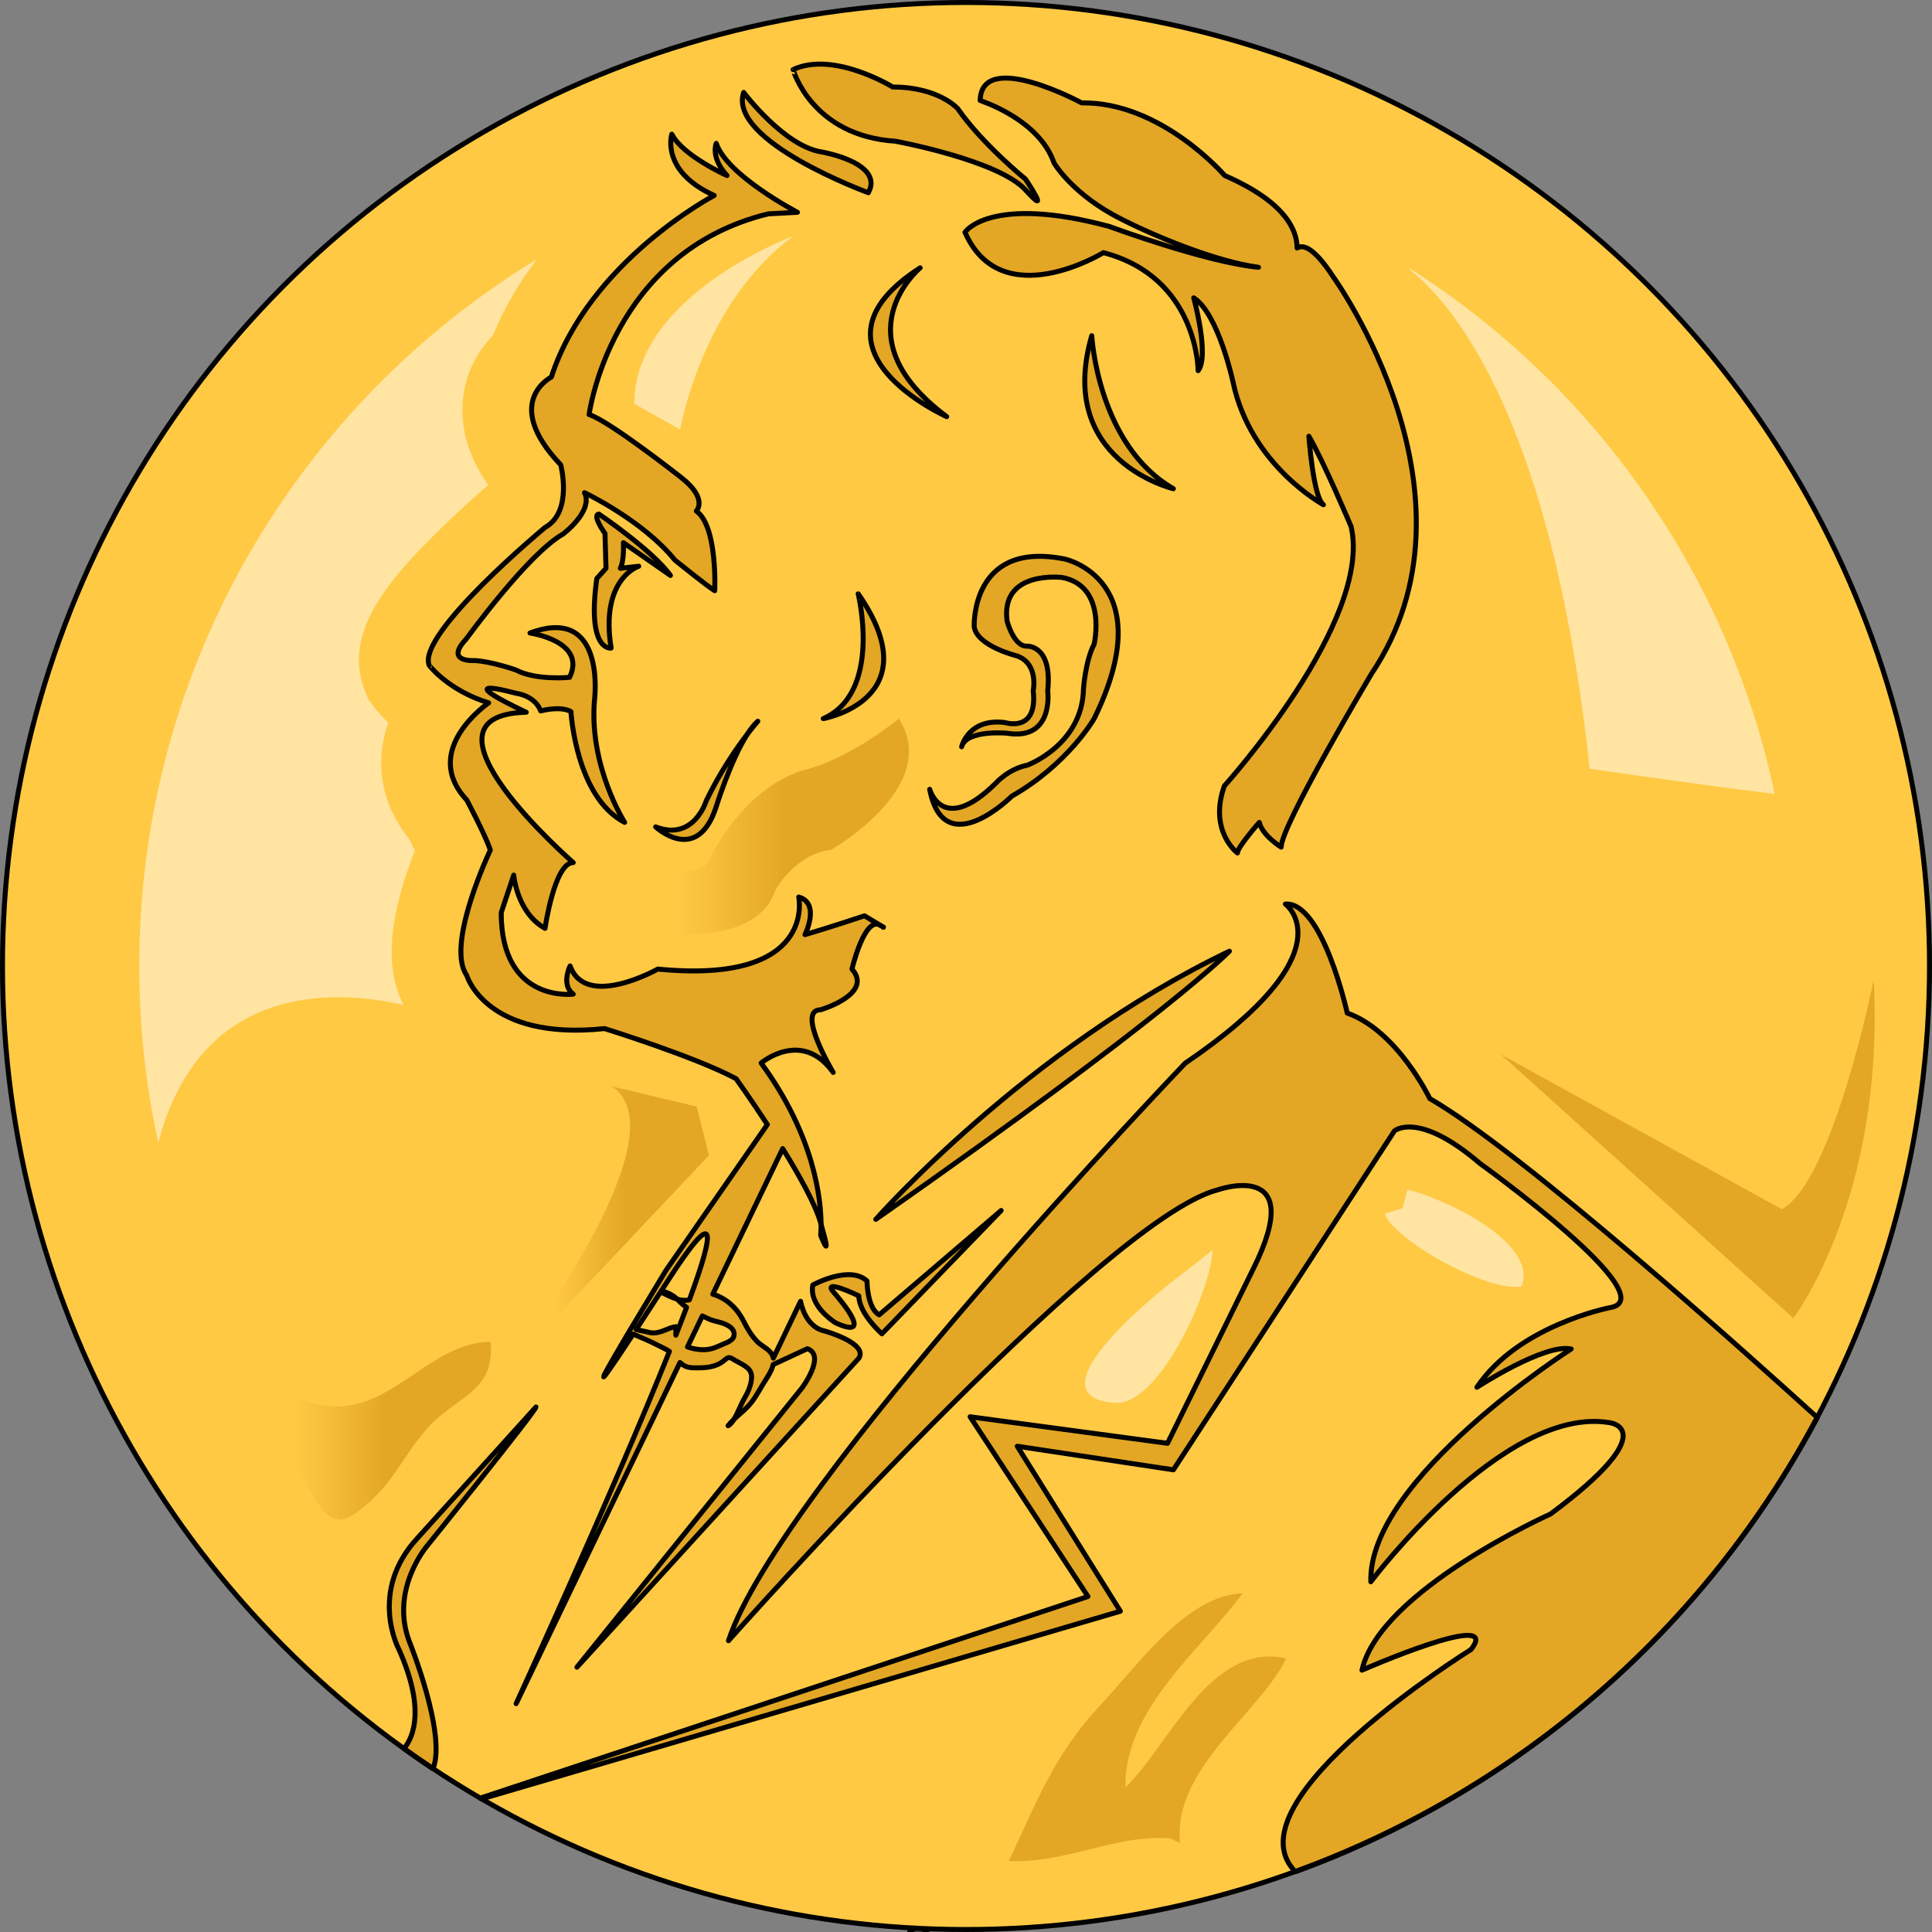 <?xml version="1.0" encoding="utf-8"?>
<!-- Created by: Science Figures, www.sciencefigures.org, Generator: Science Figures Editor -->
<!DOCTYPE svg PUBLIC "-//W3C//DTD SVG 1.1//EN" "http://www.w3.org/Graphics/SVG/1.1/DTD/svg11.dtd">
<svg version="1.1" xmlns="http://www.w3.org/2000/svg" xmlns:xlink="http://www.w3.org/1999/xlink" 
	 width="800px" height="800px" viewBox="0 0 387.763 387.763" enable-background="new 0 0 387.763 387.763"
	 xml:space="preserve">
<rect x="0" y="0" width="387.763" height="387.763" fill="#808080" stroke="none"/>
<g id="Layer_2">
</g>
<g id="Layer_1">
	
		<ellipse fill="#454545" stroke="#010101" stroke-linecap="round" stroke-linejoin="round" stroke-miterlimit="10" cx="184.311" cy="390.722" rx="2.72" ry="3.808"/>
	<g>
		<circle fill="#FFC944" cx="193.881" cy="193.881" r="193.381"/>
		<path fill="#965F44" stroke="#000000" stroke-linecap="round" stroke-linejoin="round" stroke-miterlimit="10" d="
			M176.652,185.699c0.236,0.142,0.439,0.264,0.592,0.355C177.104,185.97,176.913,185.856,176.652,185.699z"/>
		<path fill="#965F44" stroke="#000000" stroke-linecap="round" stroke-linejoin="round" stroke-miterlimit="10" d="
			M164.794,245.719c0.008,1.425-0.086,2.213-0.086,2.213S167.159,254.057,164.794,245.719z"/>
		<path fill="#965F44" stroke="#000000" stroke-linecap="round" stroke-linejoin="round" stroke-miterlimit="10" d="
			M177.316,186.098C177.626,186.284,177.576,186.254,177.316,186.098L177.316,186.098z"/>
		<path fill="#965F44" stroke="#000000" stroke-linecap="round" stroke-linejoin="round" stroke-miterlimit="10" d="M150.008,147.33
			c1.265-1.65,2.085-2.57,2.085-2.57C151.392,145.374,150.69,146.269,150.008,147.33z"/>
		<g>
			<path fill="#E3A725" stroke="#010101" stroke-linecap="round" stroke-linejoin="round" stroke-miterlimit="10" d="
				M98.076,141.068c0,0-13.83,9.43-4.4,19.487c0,0,3.664,6.872,4.735,10.054c-1.55,3.356-8.671,19.527-4.735,25.148
				c0,0,3.771,13.2,27.658,10.686c0,0,18.23,5.658,26.402,10.058c0,0,2.87,3.995,6.275,9.2l-20.349,29.273l-7.24,12.027
				c-4.983,8.381-9.111,15.637,0.659,0.756c1.593,0.69,3.229,1.357,4.765,2.151c0.809,0.417,1.751,0.822,2.514,1.323
				c-11.194,27.932-30.767,70.698-30.767,70.698l32.883-68.466c0.804,0.732,1.495,1.058,2.91,1.07
				c2.165,0.019,4.271-0.049,5.971-1.497c0.852-0.725,1.008-0.711,1.933-0.144c0.687,0.422,1.431,0.751,2.098,1.183
				c1.048,0.678,1.541,1.349,1.451,2.574c-0.099,1.358-0.675,2.694-1.346,3.847c-0.433,0.743-0.723,1.428-1.091,2.206
				c-0.25,0.527-0.634,1.417-1.099,2.176c0.854-0.818,1.8-1.576,2.631-2.409c1.339-1.344,2.206-2.988,3.157-4.577
				c0.684-1.145,1.769-2.594,2.086-4.011l6.863-3.187c3.807,1.359-1.088,7.888-1.088,7.888l-45.152,56.032l56.576-62.016
				c1.904-2.991-6.8-5.44-6.8-5.44c-4.08-0.816-4.896-5.984-4.896-5.984l-5.467,11.411c-0.1-0.498-0.342-0.979-0.803-1.424
				c-0.792-0.764-1.791-1.195-2.567-2.039c-1.045-1.135-1.845-2.436-2.528-3.826c-1.229-2.5-3.218-4.527-5.95-5.454
				c-0.105-0.036-0.206-0.062-0.305-0.088l14.033-29.219c3.343,5.398,6.551,11.152,7.615,14.879c0.031,0.106,0.057,0.2,0.086,0.301
				c-0.027-4.962-1.286-17.71-12.029-32.36c0,0,8.172-6.915,14.458,1.885c0,0-7.542-12.572-2.514-12.572
				c0,0,10.687-3.144,6.286-8.172c0,0,2.515-10.686,5.658-8.8c-1.185-0.711-3.143-1.886-3.143-1.886s-7.544,2.515-11.944,3.772
				c0,0,3.143-6.286-1.256-7.543c0,0,3.771,17.601-28.288,14.458c0,0-14.458,8.173-17.601-0.628c0,0-1.886,3.771,0.629,5.657
				c0,0-14.458,1.885-14.458-16.344l2.514-7.543c0,0,0.628,7.542,6.285,10.686c0,0,1.886-13.2,5.659-13.2
				c0,0-33.946-29.544-9.43-30.173c0,0-16.342-7.543-1.885-3.771c0,0,3.577,0.406,4.79,3.505c0,0,3.909-1.079,6.065,0.135
				c0,0,0.943,17.117,10.781,22.238c0,0-7.142-11.187-6.064-24.395c0,0,2.561-19.408-12.938-13.612c0,0,11.455,1.618,7.951,8.896
				c0,0-6.738,0.673-10.781-1.483c0,0-4.986-1.752-8.356-1.887c0,0-6.065,0.404-1.617-4.313c0,0,12.371-17.082,19.442-21.079
				c0,0,6.15-4.612,4.305-8.302c0,0,11.684,5.535,18.141,13.529c0,0,6.458,5.227,7.995,6.149c0,0,0.615-12.914-3.69-15.989
				c0,0,2.459-2.459-3.075-6.764c0,0-14.451-11.377-18.449-12.606c0,0,4.305-32.596,35.975-40.283l5.842-0.308
				c0,0-14.144-7.379-16.295-13.836c0,0-1.229,2.768,2.151,6.457c0,0-8.916-3.997-11.068-8.302c0,0-2.372,7.381,8.5,12.3
				c0,0-25.145,13.201-32.688,36.459c0,0-10.057,5.028,1.886,17.601c0,0,2.515,9.429-3.143,12.572c0,0-25.772,21.372-23.258,27.659
				C86.132,133.525,89.904,138.553,98.076,141.068z M135.649,267.984c-0.011-0.575,0.016-1.152-0.013-1.725
				c-1.567,0.239-2.83,1.254-4.473,1.273c-0.565,0.006-0.923-0.122-1.455-0.251c-0.486-0.119-1.292-0.243-2.025-0.442
				c1.374-2.1,2.998-4.594,4.905-7.542c1.088,0.538,2.199,1.122,3.31,1.444c-0.939-0.893-1.942-1.365-3.181-1.642
				c0.436-0.675,0.886-1.371,1.351-2.092c10.044-15.562,9.399-9.99,4.292,3.879c-0.04,0.01-0.079,0.021-0.121,0.029
				c-0.772,0.152-1.556,0.053-2.341-0.174c0.077,0.073,0.155,0.141,0.23,0.22c0.524,0.544,1.074,1.016,1.669,1.439
				C137.141,264.153,136.42,266.023,135.649,267.984z M145.405,265.707c1.009,0.413,2.196,1.155,1.888,2.46
				c-0.232,0.981-1.668,1.371-2.546,1.779c-1.256,0.583-2.266,0.963-3.656,0.95c-0.973-0.009-2.096-0.193-3.11-0.561l2.986-6.217
				c0.441,0.21,0.885,0.42,1.321,0.615C143.294,265.182,144.383,265.29,145.405,265.707z"/>
			<path fill="#E3A725" stroke="#010101" stroke-linecap="round" stroke-linejoin="round" stroke-miterlimit="10" d="
				M120.192,103.178c-1.438,0.206,1.231,3.901,1.231,3.901l0.205,6.98l-1.847,2.053c-2.053,14.782,2.874,13.96,2.874,13.96
				c-2.258-13.961,5.543-16.424,5.543-16.424l-3.696,0.411c0.822-1.642,0.616-5.133,0.616-5.133l9.444,6.57
				C130.868,110.364,120.192,103.178,120.192,103.178z"/>
			<path fill="#E3A725" stroke="#010101" stroke-linecap="round" stroke-linejoin="round" stroke-miterlimit="10" d="
				M174.281,38.681c3.264-5.984-9.248-8.16-9.248-8.16c-7.616-1.088-15.776-11.968-15.776-11.968
				C145.993,28.344,174.281,38.681,174.281,38.681z"/>
			<path fill="#E3A725" stroke="#010101" stroke-linecap="round" stroke-linejoin="round" stroke-miterlimit="10" d="
				M179.721,28.344c0,0,20.673,3.808,26.112,9.792c5.44,5.984,0-2.175,0-2.175s-8.704-7.073-13.6-14.145
				c0,0-3.808-4.352-13.056-4.352c0,0-11.848-7.306-20.008-3.497C159.17,13.967,162.857,27.256,179.721,28.344z"/>
			<path fill="#E3A725" stroke="#010101" stroke-linecap="round" stroke-linejoin="round" stroke-miterlimit="10" d="
				M184.684,53.756c-25.236,16.207,5.325,29.867,5.325,29.867C168.246,67.417,184.684,53.756,184.684,53.756z"/>
			<path fill="#E3A725" stroke="#010101" stroke-linecap="round" stroke-linejoin="round" stroke-miterlimit="10" d="
				M211.541,32.687c0,0,3.195,5.537,11.625,10.279c0.359,0.202,0.73,0.404,1.108,0.603c6.986,3.667,19.631,8.913,28.308,10.078
				c-10.531-0.998-29.953-8.202-29.953-8.202c-23.98-6.434-28.952,1.17-28.952,1.17c7.311,16.669,27.783,4.094,27.783,4.094
				c19.009,4.972,19.009,23.688,19.009,23.688c2.34-2.924-0.878-14.623-0.878-14.623c4.973,3.217,7.897,16.962,7.897,16.962
				c3.509,16.669,18.132,24.566,18.132,24.566c-2.047-1.462-2.925-13.746-2.925-13.746c2.925,4.972,8.48,18.132,8.48,18.132
				c4.386,19.009-25.442,52.055-25.442,52.055c-3.218,9.065,2.631,13.453,2.631,13.453c0-1.17,4.387-6.142,4.387-6.142
				c0.585,2.632,4.387,4.972,4.387,4.972c0-4.387,18.132-34.802,18.132-34.802c23.98-35.679-7.604-79.546-7.604-79.546
				c-3.991-6.153-6.184-6.631-7.334-5.899c0.01-3.538-2.289-9.221-14.525-14.547c0,0-12.734-14.818-28.709-14.586
				c0,0-20.143-10.882-20.375-0.463C196.724,20.184,208.532,23.888,211.541,32.687z"/>
			<path fill="#E3A725" stroke="#010101" stroke-linecap="round" stroke-linejoin="round" stroke-miterlimit="10" d="
				M165.234,144.233c0,0,21.728-3.854,7.01-25.056C172.244,119.177,177.149,138.977,165.234,144.233z"/>
			<path fill="#E3A725" stroke="#010101" stroke-linecap="round" stroke-linejoin="round" stroke-miterlimit="10" d="
				M143.683,162.105c0,0,2.919-9.482,6.325-14.776c-2.095,2.734-5.412,7.474-8.252,13.374c0,0-2.454,8.236-10.163,5.257
				C131.593,165.96,139.828,173.669,143.683,162.105z"/>
			<path fill="#E3A725" stroke="#010101" stroke-linecap="round" stroke-linejoin="round" stroke-miterlimit="10" d="
				M217.462,138.233c-0.194,11.26-11.259,15.335-11.259,15.335c-3.882,0.776-6.407,3.689-6.407,3.689
				c-10.678,10.483-13.201,1.165-13.201,1.165c2.912,14.948,16.501,1.358,16.501,1.358c11.26-6.407,16.502-15.53,16.502-15.53
				c13.589-27.76-5.824-32.032-5.824-32.032c-0.277-0.057-0.549-0.108-0.817-0.155c-18.185-3.223-17.431,13.745-17.431,13.745
				c0.583,3.882,8.542,5.824,8.542,5.824c4.465,1.553,3.3,6.988,3.3,6.988c0.971,8.542-5.63,6.406-5.63,6.406
				c-7.377-0.971-8.736,4.854-8.736,4.854c0.971-3.494,9.125-2.718,9.125-2.718c9.513,1.553,8.153-8.542,8.153-8.542
				c0.971-9.124-4.077-8.93-4.077-8.93c-2.719,0.193-4.077-5.047-4.077-5.047c-1.359-10.29,11.065-8.735,11.065-8.735
				c9.124,1.748,6.406,13.395,6.406,13.395C217.851,132.602,217.462,138.233,217.462,138.233z"/>
			<path fill="#E3A725" stroke="#010101" stroke-linecap="round" stroke-linejoin="round" stroke-miterlimit="10" d="
				M235.498,98.085c-15.207-8.773-16.377-30.708-16.377-30.708C211.81,92.529,235.498,98.085,235.498,98.085z"/>
			<path fill="#E3A725" stroke="#010101" stroke-linecap="round" stroke-linejoin="round" stroke-miterlimit="10" d="
				M246.746,190.913c-40.806,19.516-70.966,53.816-70.966,53.816C234.918,203.332,246.746,190.913,246.746,190.913z"/>
			<path fill="#E3A725" stroke="#010101" stroke-linecap="round" stroke-linejoin="round" stroke-miterlimit="10" d="
				M364.743,284.504c-14.928-13.563-59.24-53.289-77.783-64.024c0,0-6.506-13.603-16.559-17.15c0,0-4.936-22.378-12.418-21.878
				c0,0,13.011,9.462-20.107,31.935c0,0-81.611,85.16-91.665,115.912c0,0,75.106-84.568,98.171-90.482
				c0,0,18.333-6.506,7.096,15.967l-17.15,34.893l-39.623-5.323l23.655,36.075L96.372,360.901c0.091,0.053,0.181,0.107,0.271,0.16
				l128.221-37.678l-20.698-33.117l31.343,4.731l44.354-68.01c0,0,4.731-4.139,17.15,6.506c0,0,37.849,27.203,26.021,28.977
				c0,0-18.333,3.549-26.612,15.968c0,0,13.602-8.871,18.924-7.688c0,0-40.805,26.021-40.214,46.72c0,0,26.612-35.482,47.902-31.935
				c0,0,11.236,1.182-11.828,18.333c0,0-34.301,15.376-37.849,31.343c0,0,28.387-12.419,21.881-4.14c0,0-48.494,30.16-35.484,44.354
				c0.077,0.083,0.156,0.158,0.234,0.238C305.145,359.238,342.44,326.465,364.743,284.504z"/>
			<path fill="#E3A725" stroke="#010101" stroke-linecap="round" stroke-linejoin="round" stroke-miterlimit="10" d="
				M107.572,282.393l-23.711,26.233c-10.09,10.847-3.783,22.451-3.783,22.451c5.111,11.499,3.143,17.23,1.011,19.891
				c1.914,1.377,3.854,2.717,5.82,4.025c2.789-6.979-4.813-25.682-4.813-25.682c-3.784-10.343,3.531-18.918,3.531-18.918
				S107.572,283.15,107.572,282.393z"/>
			<path fill="#E3A725" stroke="#010101" stroke-linecap="round" stroke-linejoin="round" stroke-miterlimit="10" d="
				M172.377,260.088c0,3.536,4.624,7.616,4.624,7.616l23.937-24.752l-24.48,20.944c-2.448-1.36-2.448-6.8-2.448-6.8
				c-3.536-3.264-10.88,0.816-10.88,0.816c-0.816,4.353,4.625,7.616,4.625,7.616c8.432,3.809-0.272-5.983-0.272-5.983
				C164.489,256.28,172.377,260.088,172.377,260.088z"/>
		</g>
		<path fill="#965F44" stroke="#000000" stroke-linecap="round" stroke-linejoin="round" stroke-miterlimit="10" d="
			M147.304,284.879c-0.423,0.404-0.829,0.819-1.176,1.271C146.554,285.954,146.952,285.453,147.304,284.879z"/>
		
			<circle fill="none" stroke="#010101" stroke-linecap="round" stroke-linejoin="round" stroke-miterlimit="10" cx="193.881" cy="193.881" r="193.381"/>
		<path opacity="0.5" fill="#FFFFFF" enable-background="new    " d="M356.192,159.342c-9.367-44.229-36.335-81.958-73.25-105.486
			c0.103,0.174,0.207,0.355,0.312,0.536c8.384,6.732,28.279,29.755,35.796,99.908C319.05,154.299,343.132,157.794,356.192,159.342z"
			/>
		<path opacity="0.5" fill="#FFFFFF" enable-background="new    " d="M81.018,201.691c-2.263-4.1-4.914-12.844,2.259-30.998
			c-0.376-0.762-0.772-1.545-1.156-2.29c-4.231-5.252-6.167-11.495-5.475-17.788c0.217-1.975,0.673-3.829,1.292-5.554
			c-1.579-1.511-2.535-2.712-2.908-3.209l-1.102-1.469l-0.682-1.704c-4.587-11.466,4.696-22.094,13.758-31.155
			c4.136-4.137,8.362-7.903,10.967-10.161c-4.313-6.244-5.94-12.548-4.842-18.808c0.824-4.696,3.11-8.458,5.8-11.204
			c2.314-5.688,5.407-10.801,8.828-15.33c-47.851,29.113-79.809,81.753-79.809,141.859c0,12.183,1.322,24.056,3.814,35.491
			C40.274,197.052,67.262,198.584,81.018,201.691z"/>
		<linearGradient id="SVGID_1_" gradientUnits="userSpaceOnUse" x1="100.674" y1="246.985" x2="142.29" y2="246.985">
			<stop  offset="0.253" style="stop-color:#E3A725;stop-opacity:0"/>
			<stop  offset="0.598" style="stop-color:#E3A725"/>
		</linearGradient>
		<path fill="url(#SVGID_1_)" d="M122.706,218.017l17.136,4.08l2.448,9.792l-41.616,44.064
			C100.674,275.953,138.209,227.809,122.706,218.017z"/>
		<path opacity="0.5" fill="#FFFFFF" enable-background="new    " d="M159.252,47.359c0,0-31.953,11.803-31.953,33.681l9.212,5.182
			C136.511,86.222,140.829,60.889,159.252,47.359z"/>
		<linearGradient id="SVGID_2_" gradientUnits="userSpaceOnUse" x1="120.461" y1="165.859" x2="182.438" y2="165.859">
			<stop  offset="0.253" style="stop-color:#E3A725;stop-opacity:0"/>
			<stop  offset="0.598" style="stop-color:#E3A725"/>
		</linearGradient>
		<path fill="url(#SVGID_2_)" d="M180.396,144.24c0,0-9.564,7.97-19.129,10.361c0,0-11.158,2.391-19.128,18.332
			c0,0-3.188,6.376-17.535-3.985c0,0-8.767,14.347-0.797,16.738c0,0,27.099,7.173,31.881-7.173c0,0,3.985-7.173,11.158-7.97
			C166.847,170.542,189.164,157.789,180.396,144.24z"/>
		<path fill="#E3A725" d="M301.229,211.621l58.713,52.957c0,0,18.42-24.176,16.118-67.923c0,0-8.06,40.293-18.42,46.05
			L301.229,211.621z"/>
		<linearGradient id="SVGID_3_" gradientUnits="userSpaceOnUse" x1="46.275" y1="287.133" x2="98.528" y2="287.133">
			<stop  offset="0.253" style="stop-color:#E3A725;stop-opacity:0"/>
			<stop  offset="0.598" style="stop-color:#E3A725"/>
		</linearGradient>
		<path fill="url(#SVGID_3_)" d="M46.275,277.081c3.959,6.512,9.996,11.885,14.065,18.922c5.117,8.853,6.501,12.414,14.56,4.767
			c5.15-4.887,7.728-11.602,12.804-16.041c5.572-4.873,11.626-6.419,10.737-15.419c-9.36,0.025-16.355,8.719-24.549,11.745
			c-9.859,3.64-14.768-1.826-24.655-2.988"/>
		<path opacity="0.5" fill="#FFFFFF" enable-background="new    " d="M282.442,238.771c6.828,1.523,26.405,10.443,22.93,19.413
			c-6.72,1.237-25.479-9.169-27.458-14.603c1.253-0.292,2.369-0.753,3.599-1.089"/>
		<path opacity="0.5" fill="#FFFFFF" enable-background="new    " d="M243.372,250.864c-0.26,8.131-10.739,31.283-19.538,30.698
			c-17.908-1.19,9.01-22.771,14.887-26.977"/>
		<path fill="#E3A725" d="M236.86,369.934c-1.648-14.794,15.867-25.996,21.294-37.072c-15.317-3.522-23.74,17.827-32.265,25.858
			c-0.32-15.651,15.236-27.678,23.505-38.926c-11.225,0.31-21.159,14.57-28.421,22.306c-9.34,9.949-12.883,19.444-18.484,31.433
			c11.625,0.508,21.586-5.496,32.51-4.529"/>
	</g>
</g>
</svg>
